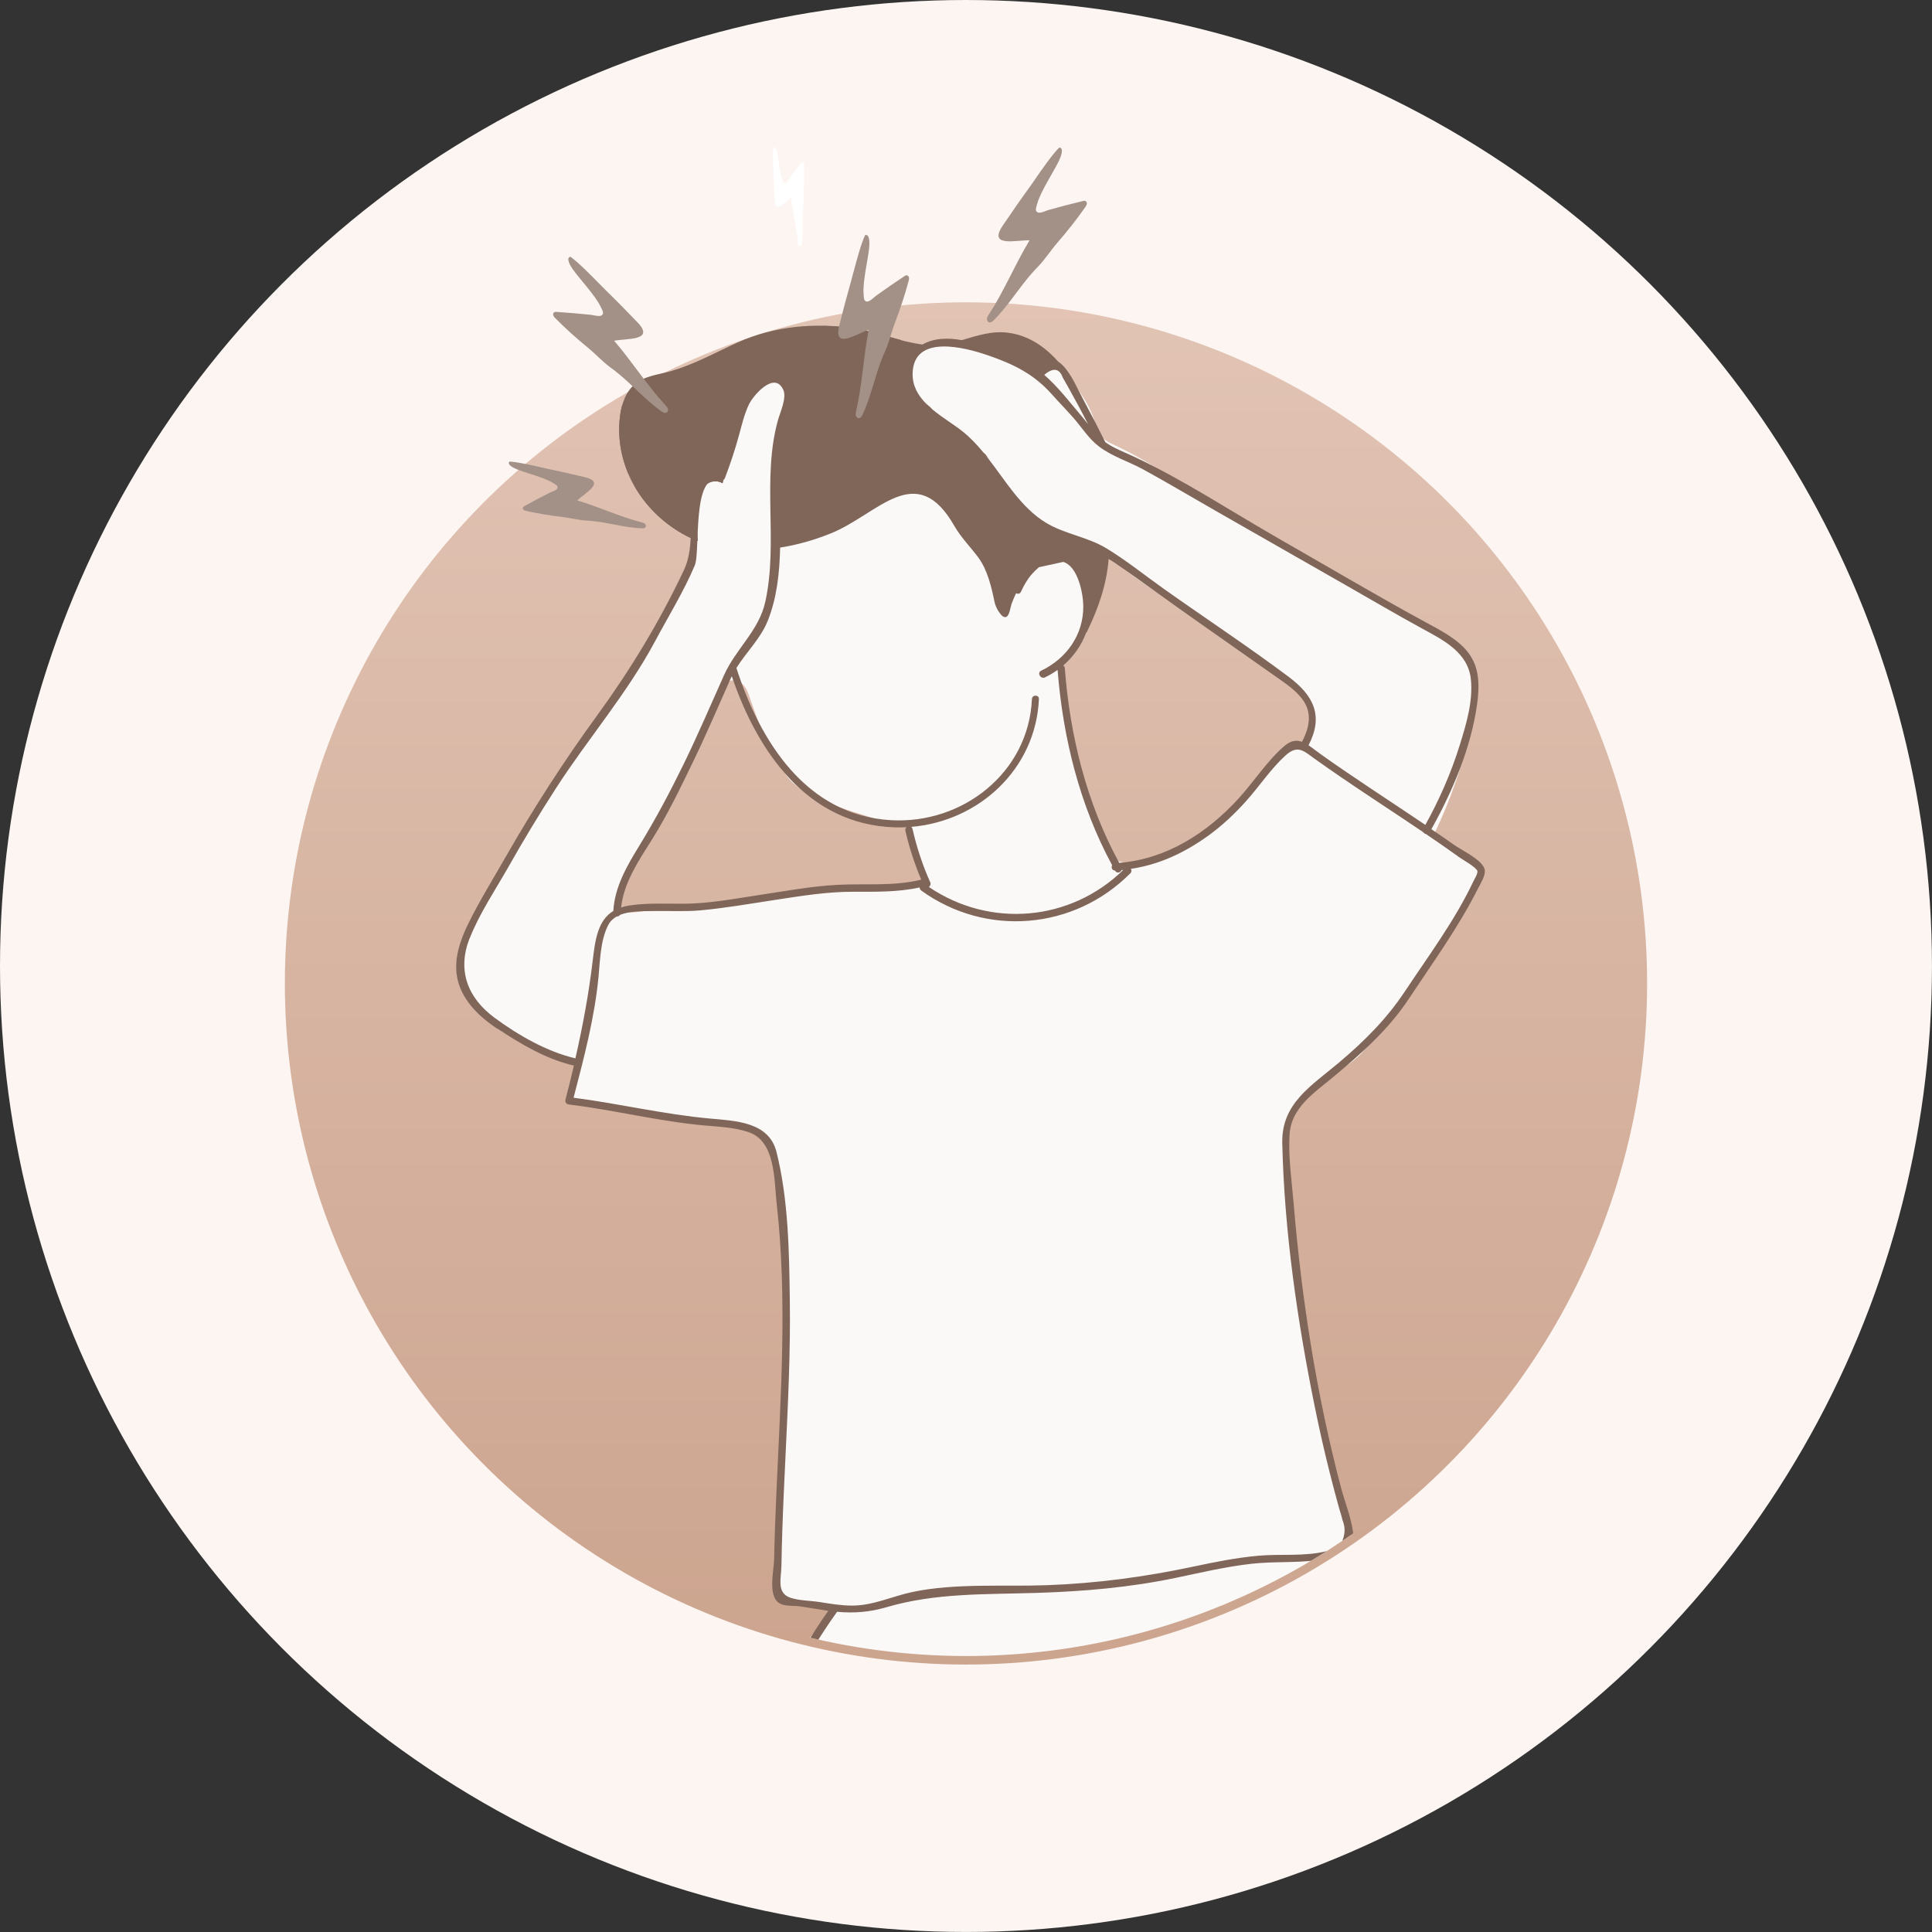 <?xml version="1.0" encoding="UTF-8"?>
<svg id="Layer_2" data-name="Layer 2" xmlns="http://www.w3.org/2000/svg" xmlns:xlink="http://www.w3.org/1999/xlink" viewBox="0 0 566.93 566.93">
  <rect x="0" y="0" width="566.93" height="566.93" fill="#333333" stroke="none"/>
  <defs>
    <style>
      .cls-1 {
        fill: #fcf5f1;
      }

      .cls-1, .cls-2, .cls-3, .cls-4, .cls-5, .cls-6, .cls-7 {
        stroke-width: 0px;
      }

      .cls-2 {
        fill: url(#linear-gradient);
      }

      .cls-3 {
        fill: #806659;
      }

      .cls-4 {
        fill: none;
      }

      .cls-5 {
        fill: #a39187;
      }

      .cls-6 {
        fill: #faf9f8;
      }

      .cls-8 {
        clip-path: url(#clippath);
      }

      .cls-7 {
        fill: #fff;
      }
    </style>
    <linearGradient id="linear-gradient" x1="283.46" y1="84.09" x2="283.46" y2="494.08" gradientUnits="userSpaceOnUse">
      <stop offset="0" stop-color="#e2c4b5"/>
      <stop offset="1" stop-color="#cca48e"/>
    </linearGradient>
    <clipPath id="clippath">
      <circle class="cls-4" cx="283.46" cy="288.58" r="197.36" transform="translate(-121.03 284.96) rotate(-45)"/>
    </clipPath>
  </defs>
  <g id="graphic_elements" data-name="graphic elements">
    <g>
      <circle class="cls-1" cx="283.46" cy="283.46" r="283.46"/>
      <g>
        <circle class="cls-2" cx="283.46" cy="288.58" r="199.87"/>
        <g>
          <g class="cls-8">
            <g>
              <path class="cls-6" d="M433.69,254.28c-2.29-4.95-10.1-5-12.71-9.79,4.39-9.27,8.03-19.17,10.13-29.23,1.28-6.14,4.49-18.09.04-23.39-3.61-4.3-12.15-7.51-17.1-10.45-14.15-8.4-28.3-16.81-42.47-25.18-6.73-3.97-13.51-6.03-19.96-10.6-7.71-5.46-15.56-10.82-24.15-14.83-1.82-.85-3.77-1.73-4.87-3.41-.66-1.01-.94-2.21-1.27-3.36-1.18-4.05-3.2-7.39-5.74-10.7-1.49-1.95-3.21-5.12-5.05-6.7-1.2-1.03-3.2-1.34-4.29-.2-2.7,2.8-9.4-3.3-12.67-4.83-1.56-.72-3.41-1.35-5.4-1.83-.36.31-.82.51-1.29.51-1.97,0-3.94.03-5.9-.2-1.25.28-2.61.32-3.85.3-1.14-.02-2.38-.1-3.53-.41-2.33.82-4.37,2.12-5.85,4.08-1.85,2.45-2.48,5.77-1.65,8.73,1.26,4.51,6.28,9.12.57,12.49-12.83-9.29-28.4-23.3-45.52-15.82-8.11,3.54-12.6,10.98-15.68,18.86-3.68,9.42-1.78,18.06-1.81,27.88-.03,12.1-5.44,22.31-12.32,31.85-5.11,7.08-10.21,14.15-15.32,21.22-11.53,15.97-21.09,34.2-31.59,51.01-5.76,9.23-14.15,19.12-8.82,30.65,4.86,10.53,19.81,14.82,29.42,19.22,1.66.76,3.47,1.67,4.15,3.37,2,5.04-5.93,9.25,2.81,10.86,6.26,1.15,12.42,1.68,18.75,2.31,6.35.63,13.12,2.39,19.47,2.39,2.7,0,5.32,1.2,7.87,1.85,2.27.58,4.61.6,6.34,2.45.71.76,1.18,1.71,1.59,2.66,1.71,3.99,3.23,9.07,3.63,13.39.52,5.61-.43,11.22-.33,16.84.14,7.39,1.04,14.78,1.15,22.19.03,2.36-.45,4.49-.57,6.78-.17,3.16.41,6.51.49,9.68.16,6.36,0,12.72-.5,19.06-.4,5.14-1.02,10.26-1.36,15.41-.32,4.82.1,9.19.5,13.9.29,3.46.03,6.96-.79,10.33-.51,2.07-1.01,4.74.76,5.93.64.43,1.44.53,2.21.62l10.33,1.17c.82.09,1.85.36,1.98,1.18.09.53-.26,1.01-.59,1.43-4.49,5.7-8.98,11.41-14,16.64-2.9,3.02-6.47,6.39-7.25,10.69-1.02,5.58,2.22,11.29,6.79,14.64,4.58,3.35,10.27,4.76,15.87,5.72,26.92,4.58,54.47.23,81.44-4.11l63.14-10.17c2.9-.47,6.07-1.09,7.91-3.38,1.39-1.73,1.71-4.07,1.92-6.28,1.27-13.29.67-26.68-.98-39.9-1.39-11.11-5.63-22.23-7.98-33.35-5.58-26.42-10.93-53.01-12.79-80.01-.6-8.72,1.57-17.88,7.78-24.34,4.02-4.19,9.55-6.18,13.7-10.01,3.63-3.34,6.53-8.41,9.54-12.39,5.74-7.58,11.1-15.45,16.07-23.57,3.19-5.22,12.79-12.99,9.6-19.87ZM270.98,259.04c-.21.19-.5.26-.78.32-2.43.54-4.65,1.13-7.16.82-3.17-.4-5.13.05-8.36.68-6.45,1.25-12.88-.19-19.19.56-6.97.84-13.87,2.22-20.87,2.96-5.53.59-11.08,1.01-16.63,1.29-3.1.16-14.79,3.92-16.46.9-.57-1.04-.47-2.31-.22-3.47,1.01-4.79,4.53-7.4,6.6-11.58,2.71-5.47,5.38-10.96,8.07-16.44,5.38-10.96,10.77-21.92,16.15-32.88.4-.8.82-1.65,1.57-2.14,1.29-.86,3.12-.36,4.22.73,1.11,1.08,1.65,2.6,2.15,4.06,2.75,8.02,5.68,15.85,10.72,22.75,4.81,6.6,17.53,9.96,25.02,12.34,3.56,1.13,4.99,2.05,8.92,1.99.46,0,.96,0,1.33.28.41.32.52.88.61,1.39.39,2.37.9,5.29,1.71,8,.56,1.89,1.27,3.68,2.2,5.1.47.73,1.05,1.76.41,2.35ZM381.78,218.54c-.18.25-.38.52-.66.64-.38.17-.82.06-1.23,0-2.27-.34-3.88,1.13-5.41,2.54-.2.18-.39.36-.59.54-2.3,2.07-3.73,5.37-5.62,7.84-3.93,5.13-8.6,9.68-13.83,13.48-3.85,2.79-8.24,4.48-12.47,6.64-4.26,2.18-8.91,3.95-13.71,2.52-.45-.13-.9-.3-1.26-.61-.45-.39-.68-.97-.9-1.53-5.9-15.29-12.67-30.11-14.38-46.64-.26-2.52-1.07-5.39-.35-7.89.86-2.97,3.59-4.48,5.37-6.82,1.3-1.7,2.15-4.11,3.02-6.06,2.73-6.07,4.21-11.04,4.32-17.67.02-.9.39-2.13,1.28-1.98.28.05.52.24.74.43,6.61,5.71,14.2,10.24,21.42,15.23,7.69,5.31,15.31,10.77,23.09,15.95,2.61,1.8,5.22,3.61,7.95,5.23,1.13.67,2.31,1.33,3.19,2.32.8.9,1.31,2.03,1.72,3.16,2.02,5.67,1.58,8.12-1.7,12.68Z"/>
              <g>
                <path class="cls-3" d="M594.88,504.71h-169.61c-1.84,0-1.85,2.87,0,2.87h169.61c1.84,0,1.85-2.87,0-2.87Z"/>
                <path class="cls-3" d="M154.68,510.12c2.76-2.21,6.39-1.9,9.72-2.05,5.36-.24,10.72-.36,16.09-.42,7.86-.09,15.72.06,23.58-.07,1.84-.03,1.85-2.9,0-2.87-6.81.11-13.63-.01-20.45.04-4.81.04-9.62.11-14.43.26-4.18.14-9.08-.3-13.09,1.02-3.43,1.12-5.58,4.41-7.82,7.03-4.06,4.76-8.11,9.52-12.17,14.28-7.66,8.98-15.4,17.9-23.2,26.76-24.41,27.72-49.29,55.04-74,82.49-9.5,10.55-19.55,20.6-29.49,30.73-1.29,1.32.73,3.35,2.03,2.03,16.37-16.69,32.07-33.79,47.75-51.13,30.34-33.55,60.47-67.22,89.83-101.64,1.76-2.07,3.52-4.76,5.67-6.48Z"/>
                <path class="cls-3" d="M144.69,564.06c1.53-1.4-.75-3.68-2.28-2.28-3.68,3.37-6.73,7.25-9.16,11.46-1.66-1.38-3.32-2.75-4.99-4.13-1.59-1.31-3.88.95-2.28,2.28,1.91,1.58,3.82,3.16,5.73,4.74-2.15,4.39-3.62,9.08-4.37,13.91-1.59-.05-3.19-.06-4.79.02-2.06.1-2.08,3.32,0,3.22,1.47-.07,2.94-.07,4.41-.04-.44,5.01-.13,10.11,1.03,15.13.47,2.02,3.57,1.16,3.11-.86-1.08-4.7-1.36-9.46-.94-14.12,1.53.11,3.06.27,4.58.51,2.03.32,2.9-2.79.86-3.11-1.68-.26-3.36-.44-5.04-.58.68-4.14,1.92-8.18,3.71-11.98.76.63,1.51,1.25,2.27,1.88,1.59,1.31,3.88-.95,2.28-2.28-1.01-.84-2.02-1.68-3.03-2.51,2.33-4.15,5.31-7.96,8.92-11.26Z"/>
                <path class="cls-3" d="M146.02,301.87c6.87,4.54,14.3,8.97,22.39,10.81-.78,3.35-1.62,6.7-2.49,10.06-.19.75.35,1.29,1.04,1.37,13.23,1.6,26.29,4.92,39.54,6.13,4.4.4,8.99.55,13.2,1.99,7.9,2.7,7.42,13.94,8.21,20.96,3.2,28.35,1.14,56.87-.1,85.27-.28,6.38-.52,12.77-.65,19.16-.07,3.39-2,10.89,1.71,12.94,1.52.84,4.23.57,5.91.82,2.76.4,5.51.92,8.27,1.31-9.25,13.08-16.06,27.38-24.69,40.83-11.98,18.66-25.56,36.01-35.95,55.69-4.96,9.39-9.31,19.12-12.68,29.19-1.6,4.77-3.25,9.67-3.73,14.71-.56,5.94.27,11.93,1.03,17.82,3.06,23.81,7.44,47.43,12.09,70.98,5.37,27.21,11.06,54.35,15.49,81.74.09.56.86.99,1.39.79,4.09-1.59,8.22-2.97,12.38-4.18-2.94,3.15-5.8,5.78-9.68,8.26-3.1,1.98-6.21,3.95-9.31,5.93-1.73,1.1-6.17,5.19-8.14,5.19-4.33,2.76-22.98,9.46-21.64,15.38,1.06,4.69,7.44,5.59,12.35,5.24,26.81-1.89,52.69-10.16,78.24-18.38,6.19-1.99,12.68-4.17,17.05-8.91,4.76-5.18,3.41-14.05,1.46-20.6,2.13-.04,4.17-.23,5.68-.86,2.83-1.17,2.27-3.68,1.82-6.24-1.99-11.33-5.54-22.33-9.01-33.27-7.29-22.97-12.61-46.42-17.33-70.05-2.16-10.83-6.39-23.46-4.33-34.53,1.84-9.87,8.25-18.02,14.57-25.48,6.98-8.25,13.74-16.48,19.85-25.41,6.12-8.96,12.24-17.75,19.57-25.75.49,1.64.96,3.29,1.35,4.96,2.3,9.75,2.37,19.78,2.87,29.73.52,10.46.97,20.93.71,31.4-.22,8.87-.64,17.74-.17,26.61.92,17.1,6.18,31.76,15.14,46.25,10.73,17.33,22.15,34.22,33.76,50.96,13.09,18.88,26.42,37.59,39.36,56.57.52.77,1.76.66,2.05-.17-.12.35-.33.28.35-.04.57-.26,1.17-.46,1.76-.68,1.52-.56,3.08-1.04,4.63-1.53.58-.18,1.17-.35,1.75-.53,2.22,7.64-.17,14.53-3.18,21.62-2.6,6.12-4.31,12.27-6.26,18.55-.74,2.38-.89,5.15.52,7.2,1.37,2,3.96,2.87,6.38,2.78,2.42-.08,4.73-.98,6.98-1.88,18.07-7.23,54.36-19.34,49.41-44.98-.52-2.71-1.75-4.58-1.63-7.44.17-4.08,2.27-7.75,1.7-11.96-.29-2.17-1.37-4.33-3.1-5.6.36-.24.7-.49,1.03-.75,3.25-2.62,3.05-5.89,1.36-9.4-2.94-6.1-7.27-11.82-10.95-17.51-4.51-6.99-9.11-13.91-13.76-20.8-8.6-12.76-17.37-25.4-26.02-38.13-3.96-5.82-7.9-11.66-11.78-17.53-2.24-3.4-4.67-6.69-4.95-10.91-.28-4.2,1.06-8.78,1.69-12.94,2.25-14.88,4.16-29.81,5.94-44.75,1.84-15.42,4.06-30.91,5.08-46.41.54-8.27.65-16.56.93-24.84.3-8.74,1.41-17.49,1.41-26.23,0-7.38-.8-14.81-2.42-22.01-1.85-8.24-4.94-16.13-6.72-24.39-.04-.18-.11-.32-.2-.44.93-.63,1.7-1.44,2.17-2.5.59-1.35.45-2.68.22-4.09-.67-4.22-2.39-8.48-3.48-12.62-7.17-27.24-11.5-55.14-13.85-83.19-.55-6.56-1.58-13.5-1.21-20.1.46-8.02,7.09-12.24,12.74-16.95,8.32-6.93,16.23-13.9,22.25-22.99,7.02-10.6,14.65-21.1,20.37-32.48.7-1.39,2.12-3.58,1.94-5.26-.06-.55-.22-.82-.5-1.26-1.56-2.42-6.28-4.63-8.65-6.3-2.16-1.52-4.33-3.02-6.52-4.5,6.27-11.24,11.62-23.86,13.41-36.65.7-5.03.8-10.73-2.43-14.97-3.28-4.31-8.63-6.9-13.27-9.43-14.28-7.79-28.3-16.11-42.42-24.18-13.96-7.98-27.78-17.12-42.33-23.98-2.69-1.27-5.54-2.31-8.05-3.94-.22-.14-.41-.3-.62-.45-.01-.03-.02-.06-.04-.1-2.09-4.19-4.23-8.34-6.45-12.46-1.76-3.24-3.34-7.23-5.95-9.91-.48-.49-.96-.89-1.43-1.2-3.9-4.4-8.74-7.63-14.56-8.4-4.89-.65-9.26.89-13.68,2.17-3.85-.73-8.11-.69-11.52,1.28-6.96-.91-13.49-3.75-20.43-4.76-11.31-1.64-23.18-.58-33.66,4.13-6.94,3.12-13.63,6.95-21.01,8.81-3.08.78-6.38,1.25-8.92,3.17-2.96,2.24-4.31,6.06-4.75,9.75-1.85,15.46,7.53,29.43,20.75,35.69-.16,3.26-.58,6.44-1.98,9.41-7.09,15.02-15.58,29.05-25.34,42.46-9.8,13.45-18.83,27.44-27.08,41.9-3.67,6.42-7.64,12.81-10.89,19.45-2.27,4.65-4.12,9.8-3.35,15.04,1.02,6.97,6.36,12.06,11.97,15.77ZM394.62,797.05c.04-.12.06-.25.06-.4,0,.17-.02.3-.06.4ZM392.6,456.55c3.21,14.93,8.76,28.45,9.04,43.98.12,6.84-.73,13.62-1.08,20.43-.4,7.63-.5,15.26-.78,22.9-.57,15.51-2.63,30.9-4.41,46.3-1.78,15.39-3.65,30.76-5.86,46.09-.92,6.42-2.48,12.96-2.86,19.44-.39,6.72,3.79,11.77,7.33,17.09,8.17,12.27,16.54,24.4,24.86,36.56,8.68,12.68,17.31,25.39,25.62,38.31,3.11,4.85,14.31,17.34,8.14,23-1.92,1.76-5.36,2.75-7.69,4-1.52.82-3.04,1.65-4.56,2.48l-23.58,10.55c-3.05,1.01-6.14,1.95-9.33,2.9-1.53.45-10.33,2.12-13.7,4.33-22.75-33.32-46.72-65.82-68.29-99.93-5.31-8.39-10.79-16.73-14.13-26.14-2.91-8.18-4.27-16.78-4.74-25.43-.49-8.87-.05-17.74.17-26.61.26-10.47-.19-20.94-.71-31.4-.5-9.89-.58-19.87-2.78-29.57-2.12-9.34-5.93-18.13-10.01-26.75-.62-1.31-2.57-.17-1.95,1.14,2.78,5.88,5.42,11.84,7.47,18-13.32,14.27-22.68,31.49-35.32,46.32-10.65,12.51-22.59,25.56-20.33,43.26,1.55,12.12,4.43,24.24,6.95,36.19,2.43,11.49,5,22.95,7.85,34.34,2.8,11.22,6.56,22.16,9.95,33.21,1.64,5.36,3.2,10.74,4.5,16.2.56,2.38,1.78,5.58,1.69,8.08-.19,5.1-4.87,3.77-8.52,3.96-23.53,1.24-46.76,3.59-68.92,12-7.61-46.72-18.91-92.77-25.74-139.62-1.82-12.45-4.36-25-.77-37.34,3.08-10.57,7.31-20.77,12.27-30.59,9.86-19.54,22.73-36.97,34.95-55.02,10.17-15.02,17.7-31.47,28.3-46.24,4.97.46,9.58.1,14.52-1.35,14.42-4.25,29.26-3.72,44.19-4.2,13.71-.43,27.19-1.59,40.63-4.4,7.41-1.55,14.81-3.31,22.35-4.15,6.26-.69,12.59-.23,18.84-1,1.87-.23,4.33-.54,6.45-1.36,0,0,0,.01,0,.02ZM427.79,251.29c1.12.8,5.55,3.27,5.74,4.32.14.81-.85,2.31-1.16,2.97-5.37,11.41-13.17,21.87-20.12,32.34-5.38,8.11-11.94,14.65-19.36,20.9-8.12,6.84-16.89,11.97-16.62,23.63.6,25.86,4.43,52.25,9.58,77.56,1.31,6.46,2.77,12.89,4.38,19.28.85,3.37,1.73,6.73,2.66,10.07.34,1.21.78,2.44,1.04,3.66,1.1,2.62.75,5.27-1.04,7.94-1.19.57-2.43.98-3.73,1.24-6.44,1.59-13.38.73-19.95,1.32-6.47.58-12.84,1.87-19.19,3.22-14.23,3.01-28.27,4.89-42.81,5.42-12.86.47-26.75-.66-39.39,1.98-6.04,1.26-11.56,4.03-17.85,4.01-3.21-.01-6.42-.56-9.58-1.06-2.65-.41-6-.39-8.55-1.28-4.02-1.41-2.6-5.74-2.54-9.27.06-3.53.15-7.05.27-10.58.24-7.31.59-14.61.94-21.92.72-15.1,1.46-30.22,1.26-45.35-.19-14.27-.41-29.76-3.92-43.68-2.23-8.81-11.97-9.1-19.6-9.79-13.39-1.21-26.59-4.38-39.94-6.1,3.03-11.65,6.18-23.49,7.32-35.49.47-4.87.55-10.65,2.81-15.11.58-1.15,1.46-1.98,2.52-2.58.38.02.76-.14.98-.47,3.05-1.25,7.12-1.07,10.07-1.13,4.52-.09,9.07.21,13.59-.21,7.29-.67,14.57-1.95,21.81-3.05,7.64-1.17,15.25-2.42,23-2.4,6.63,0,13,.15,19.47-1.27,0,.34.13.68.47.93,19.03,13.72,44.84,11.55,61.35-5.09.41-.41.38-.91.14-1.29,8.34-1.25,15.63-4.65,22.71-9.73,4.05-2.92,7.66-6.33,11-10.03,3.94-4.36,7.32-9.57,11.67-13.51,3.59-3.25,5.33-1.34,8.49.92,2.56,1.83,5.14,3.63,7.74,5.4,5.96,4.08,12,8.04,18.01,12.04,2.06,1.38,4.12,2.76,6.18,4.15.18.29.49.5.82.56,3.14,2.13,6.26,4.29,9.35,6.5ZM214.38,199.19c.11-.25.24-.5.36-.75,7.5,22.06,22.16,43.57,47.86,44.34,1.15.03,2.29.01,3.43-.05-.28.24-.46.59-.35,1.05,1.12,4.93,2.69,9.7,4.65,14.35-8.17,1.99-16.22,1.09-24.52,1.52-7.68.39-15.28,1.82-22.87,2.96-7.32,1.1-14.72,2.53-22.15,2.58-5.37.04-10.81-.29-16.14.52-.88.13-1.66.34-2.39.58.78-7.45,5.4-14.07,9.27-20.28,4.47-7.17,8.13-14.8,11.81-22.4,3.91-8.06,7.39-16.26,11.04-24.43ZM328.42,253.2c-9.56-17.52-14.46-37.29-15.96-57.12-.03-.37-.21-.63-.45-.81,3.02-2.6,5.32-5.9,6.69-9.54.12-.11.22-.25.29-.39,3.31-6.89,5.69-13.57,6.33-21.25,0-.02,0-.05,0-.07.69.41,1.38.84,2.06,1.3,7.55,5.21,14.93,10.66,22.43,15.94,7.91,5.57,15.83,11.12,23.74,16.7,2.75,1.94,5.72,3.84,7.95,6.39,3.69,4.22,3,8.66.55,13.33-1.61-.59-3.25-.42-5.23,1.29-5.03,4.34-8.87,10.42-13.35,15.32-9.34,10.2-21.14,17.79-35.05,18.91ZM313.46,113.61c1,1.78,1.98,3.58,2.95,5.38.98,1.82,1.94,3.64,2.88,5.48-.69-.87-1.37-1.74-2.1-2.59-3.27-3.82-6.74-8.41-10.76-11.87,2.63-2.23,4.45-1.95,5.45.83.54.91,1.07,1.84,1.58,2.77ZM289.78,104.22c7.57,2.61,13.5,5.45,18.88,11.49,2.11,2.38,4.36,4.64,6.44,7.04,2.45,2.83,4.43,6.03,7.44,8.31,3.84,2.9,8.64,4.36,12.85,6.65,7.17,3.91,14.19,8.11,21.28,12.16,12.9,7.37,25.8,14.74,38.71,22.11,7.28,4.16,14.52,8.41,21.88,12.43,6.3,3.44,13.55,7.02,14.36,14.97.66,6.46-1.39,13.21-3.29,19.33-2.53,8.13-5.95,15.91-10.07,23.35-10.23-6.92-20.63-13.58-30.69-20.73-1.31-.93-2.47-1.89-3.59-2.63,4.5-8.66,1.49-14.62-5.89-20.14-11.96-8.94-24.48-17.2-36.66-25.83-5.57-3.95-10.96-8.32-16.81-11.86-5.57-3.37-12.25-4.14-17.77-7.52-7.18-4.4-11.63-12.05-16.88-18.83-.23-.37-.46-.73-.7-1.09-.24-.23-.48-.46-.73-.69-1.87-2.27-3.86-4.39-6.14-6.19-2.57-2.03-5.9-4.01-8.74-6.37-.25-.25-.51-.5-.75-.77-.42-.33-.82-.67-1.2-1.01-2.33-2.38-3.98-5.19-3.91-8.78.22-11.75,15.5-7.62,21.98-5.39ZM243.88,156.49c13.89-5.67,24.96-21.74,36.16-2.17,2.02,3.52,4.8,6.21,7.12,9.39,2.57,3.53,3.77,8.48,4.64,12.75.32,1.55,1.04,2.89,2.09,4.08.38.43,1.04.74,1.51.42.88-.58,1.09-2.81,1.43-3.75.39-1.07.85-2.11,1.33-3.14.49.28,1.12.24,1.43-.42.83-1.79,1.78-3.51,3.07-5.02.68-.78,1.41-1.51,2.2-2.18,2.38-.52,4.77-1.04,7.15-1.56,4.35,1.34,5.83,9.31,5.87,12.94.09,8.41-4.91,15.43-12.36,18.98-1.31.62-.17,2.57,1.14,1.95,1.31-.62,2.54-1.36,3.68-2.18,1.56,19.9,6.47,39.69,16,57.31-.32.64-.05,1.56.84,1.56,0,.02.02.03.02.05.5.89,1.62.54,1.93-.18.16-.02.32-.04.49-.05-15.55,15.17-39.12,17.15-57.04,5.01.39-.3.63-.83.38-1.4-2.26-5.06-3.97-10.27-5.2-15.67-.06-.27-.2-.44-.37-.57,19.83-1.64,36.57-16.95,37.47-37.52.06-1.32-1.99-1.32-2.05,0-.95,21.59-20.34,36.79-41.43,35.55-24.88-1.46-38.41-23.27-45.29-44.66,2.97-4.73,7.13-8.67,9.21-13.87,2.67-6.7,3.46-14.01,3.62-21.45,5.16-.82,10.22-2.27,14.96-4.21ZM137.85,275.29c2.89-7.33,7.51-14.13,11.38-20.97,4.42-7.82,9.07-15.51,13.94-23.05,9.35-14.49,20.88-27.81,29.02-43.04,3.92-7.33,8.47-14.7,11.7-22.34.48-1.15.61-3.89.74-7.17.04.02.08.03.11.05-.02-.37-.05-.73-.07-1.1.24-5.88.6-13.03,2.99-15.78,1.34-.86,3-.87,4.37-.09.06-.31.13-.61.2-.92.24-.15.42-.39.52-.65,1.6-4.24,2.93-8.2,4.12-12.59.82-3.01,1.56-6.13,2.9-8.96,1.27-2.68,7.61-10.03,10.12-4.18.99,2.3-.98,6.56-1.61,8.81-4.78,17.19.13,35.79-3.7,53.24-1.87,8.55-8.61,13.75-12.1,21.53-3.93,8.76-7.67,17.55-11.89,26.19-4.02,8.21-8.23,16.14-13.01,23.93-3.6,5.87-7.22,12.1-7.6,19.11-4.54,2.78-5.32,8.38-6.05,14.55-1.15,9.72-2.92,19.23-5.08,28.7-8.37-1.93-16.83-6.82-23.73-11.91-8.05-5.94-10.97-14.05-7.3-23.37Z"/>
              </g>
            </g>
          </g>
          <path class="cls-5" d="M158.52,137.07c-2.12-.48-6.87-1.57-9.04-1.62-.82.9,1.38,1.92,2.12,2.23,2.67,1.09,8.08,2.43,10.55,3.97.35.22,1.29.67,1.42,1.11.31,1.06-1.4,1.4-2.31,1.85-2.48,1.25-4.94,2.54-7.37,3.89-.17.1-.35.2-.44.38-.12.26.01.58.23.75.22.18.51.25.79.31,3.44.77,6.9,1.32,10.4,1.74,2.53.3,4.87.97,7.48,1.1.34.02.67.04,1.01.07,4.97.42,9.88,1.97,14.91,2.19.46.02,1.02-.03,1.22-.44.15-.32-.02-.72-.29-.94-.28-.22-.63-.32-.98-.4-6.4-1.65-12.47-4.53-18.84-6.41,2.21-2.15,8.43-5.34,2.35-6.8-3.51-.84-7.04-1.65-10.58-2.38-.91-.19-1.78-.4-2.65-.59Z"/>
          <path class="cls-5" d="M303.9,52.37c1.55-2.23,4.99-7.22,6.95-9.09,1.51.14.35,2.93-.08,3.83-1.54,3.25-5.39,9.03-6.36,12.52-.14.5-.62,1.7-.37,2.22.6,1.24,2.47.1,3.68-.24,3.33-.94,6.68-1.82,10.05-2.62.24-.06.49-.11.72-.02.33.13.47.54.42.89s-.26.65-.46.94c-2.51,3.6-5.23,7.02-8.11,10.35-2.08,2.4-3.66,4.98-5.95,7.31-.29.3-.58.6-.87.91-4.22,4.57-7.43,10.12-11.87,14.56-.41.41-.96.84-1.5.62-.41-.17-.59-.68-.53-1.11.06-.44.32-.82.56-1.19,4.5-6.9,7.66-14.66,11.94-21.74-3.84-.11-12.25,2.18-7.89-4.28,2.52-3.73,5.08-7.44,7.73-11.08.68-.93,1.31-1.86,1.94-2.77Z"/>
          <path class="cls-7" d="M226.92,49.57c-.07-1.47-.22-4.76,0-6.21.7-.44,1.11,1.15,1.23,1.68.41,1.91.65,5.67,1.38,7.5.1.26.29.94.57,1.08.67.34,1.1-.77,1.51-1.31,1.13-1.5,2.29-2.98,3.47-4.44.08-.1.18-.21.3-.25.19-.05.38.08.47.25.09.17.1.37.11.56.1,2.38.06,4.75-.09,7.13-.11,1.72.06,3.35-.16,5.11-.03.23-.05.45-.07.68-.32,3.36.13,6.81-.33,10.19-.04.31-.14.68-.44.76-.23.06-.48-.1-.59-.31-.12-.21-.13-.46-.15-.7-.33-4.46-1.52-8.85-2.01-13.31-1.7,1.22-4.57,4.97-4.81.75-.14-2.44-.26-4.88-.31-7.33-.02-.63-.05-1.23-.08-1.84Z"/>
          <path class="cls-3" d="M197.82,128.52c7.27-4.74,15-8.68,22.77-12.54,1.29-2.04,3-3.74,5.44-4.66,1.08-.41,2.22-.19,3.16.39.94-.47,1.87-.94,2.81-1.41,10.21-5.2,21.33-8.82,32.7-10.45-4.8-1.22-9.51-2.85-14.42-3.56-11.31-1.64-23.18-.58-33.66,4.13-6.94,3.12-13.63,6.95-21.01,8.81-3.08.78-6.38,1.25-8.92,3.17-2.96,2.24-4.31,6.06-4.75,9.75-.71,5.94.24,11.66,2.43,16.81,4.15-3.89,8.7-7.34,13.46-10.44Z"/>
          <path class="cls-3" d="M214.33,123.5c-10.09,5.26-19.95,11.19-28.16,19.11,4.13,7.24,10.79,13.02,18.59,16.15-.11-2.16-.38-4.32-.42-6.49-.06-3.32.13-7.4,2.68-9.87,1.41-1.36,3.42-1.51,5.03-.6.49-2.47,1.13-4.9,2-7.24.15-.39.34-.75.57-1.09-.16-.97-.02-1.99.45-2.86.06-.1.19-.4.29-.6.06-.16.12-.32.18-.48.28-.8.53-1.61.78-2.42.56-1.83,1.08-3.68,1.72-5.49-1.23.62-2.46,1.25-3.68,1.89Z"/>
          <path class="cls-5" d="M175.51,82.9c-1.85-1.88-5.98-6.1-8.16-7.57-1.42.38.15,2.87.71,3.66,2.01,2.86,6.66,7.77,8.16,10.95.22.45.88,1.53.72,2.06-.37,1.29-2.35.51-3.56.38-3.35-.35-6.71-.64-10.07-.85-.24-.02-.49-.03-.69.1-.29.18-.37.6-.26.92.11.33.36.58.6.83,3,3.04,6.17,5.87,9.48,8.58,2.39,1.96,4.33,4.17,6.91,6.03.33.24.66.48.98.73,4.8,3.69,8.79,8.48,13.78,12,.46.32,1.06.64,1.54.35.37-.23.45-.75.32-1.15s-.44-.74-.73-1.05c-5.45-5.88-9.76-12.79-15.03-18.88,3.67-.74,12.11.07,6.86-5.4-3.03-3.16-6.1-6.29-9.24-9.35-.8-.78-1.56-1.57-2.32-2.34Z"/>
          <path class="cls-5" d="M250.53,79.6c.67-2.55,2.17-8.26,3.34-10.62,1.42-.37,1.29,2.56,1.2,3.53-.32,3.48-1.93,10.05-1.66,13.56.04.5,0,1.76.39,2.15.96.93,2.29-.72,3.28-1.44,2.73-1.97,5.51-3.88,8.32-5.74.2-.13.41-.27.65-.26.34.01.61.34.68.67s-.02.69-.11,1.02c-1.1,4.13-2.45,8.15-3.97,12.15-1.1,2.89-1.69,5.77-3.02,8.66-.17.37-.33.74-.49,1.12-2.34,5.58-3.43,11.72-6.01,17.26-.24.51-.6,1.09-1.16,1.06-.43-.02-.76-.42-.85-.84-.09-.42.02-.86.11-1.28,1.82-7.81,2.13-15.95,3.69-23.85-3.55,1.17-10.48,6.07-8.63-1.29,1.06-4.25,2.18-8.49,3.38-12.7.31-1.08.58-2.14.85-3.18Z"/>
        </g>
      </g>
    </g>
  </g>
</svg>